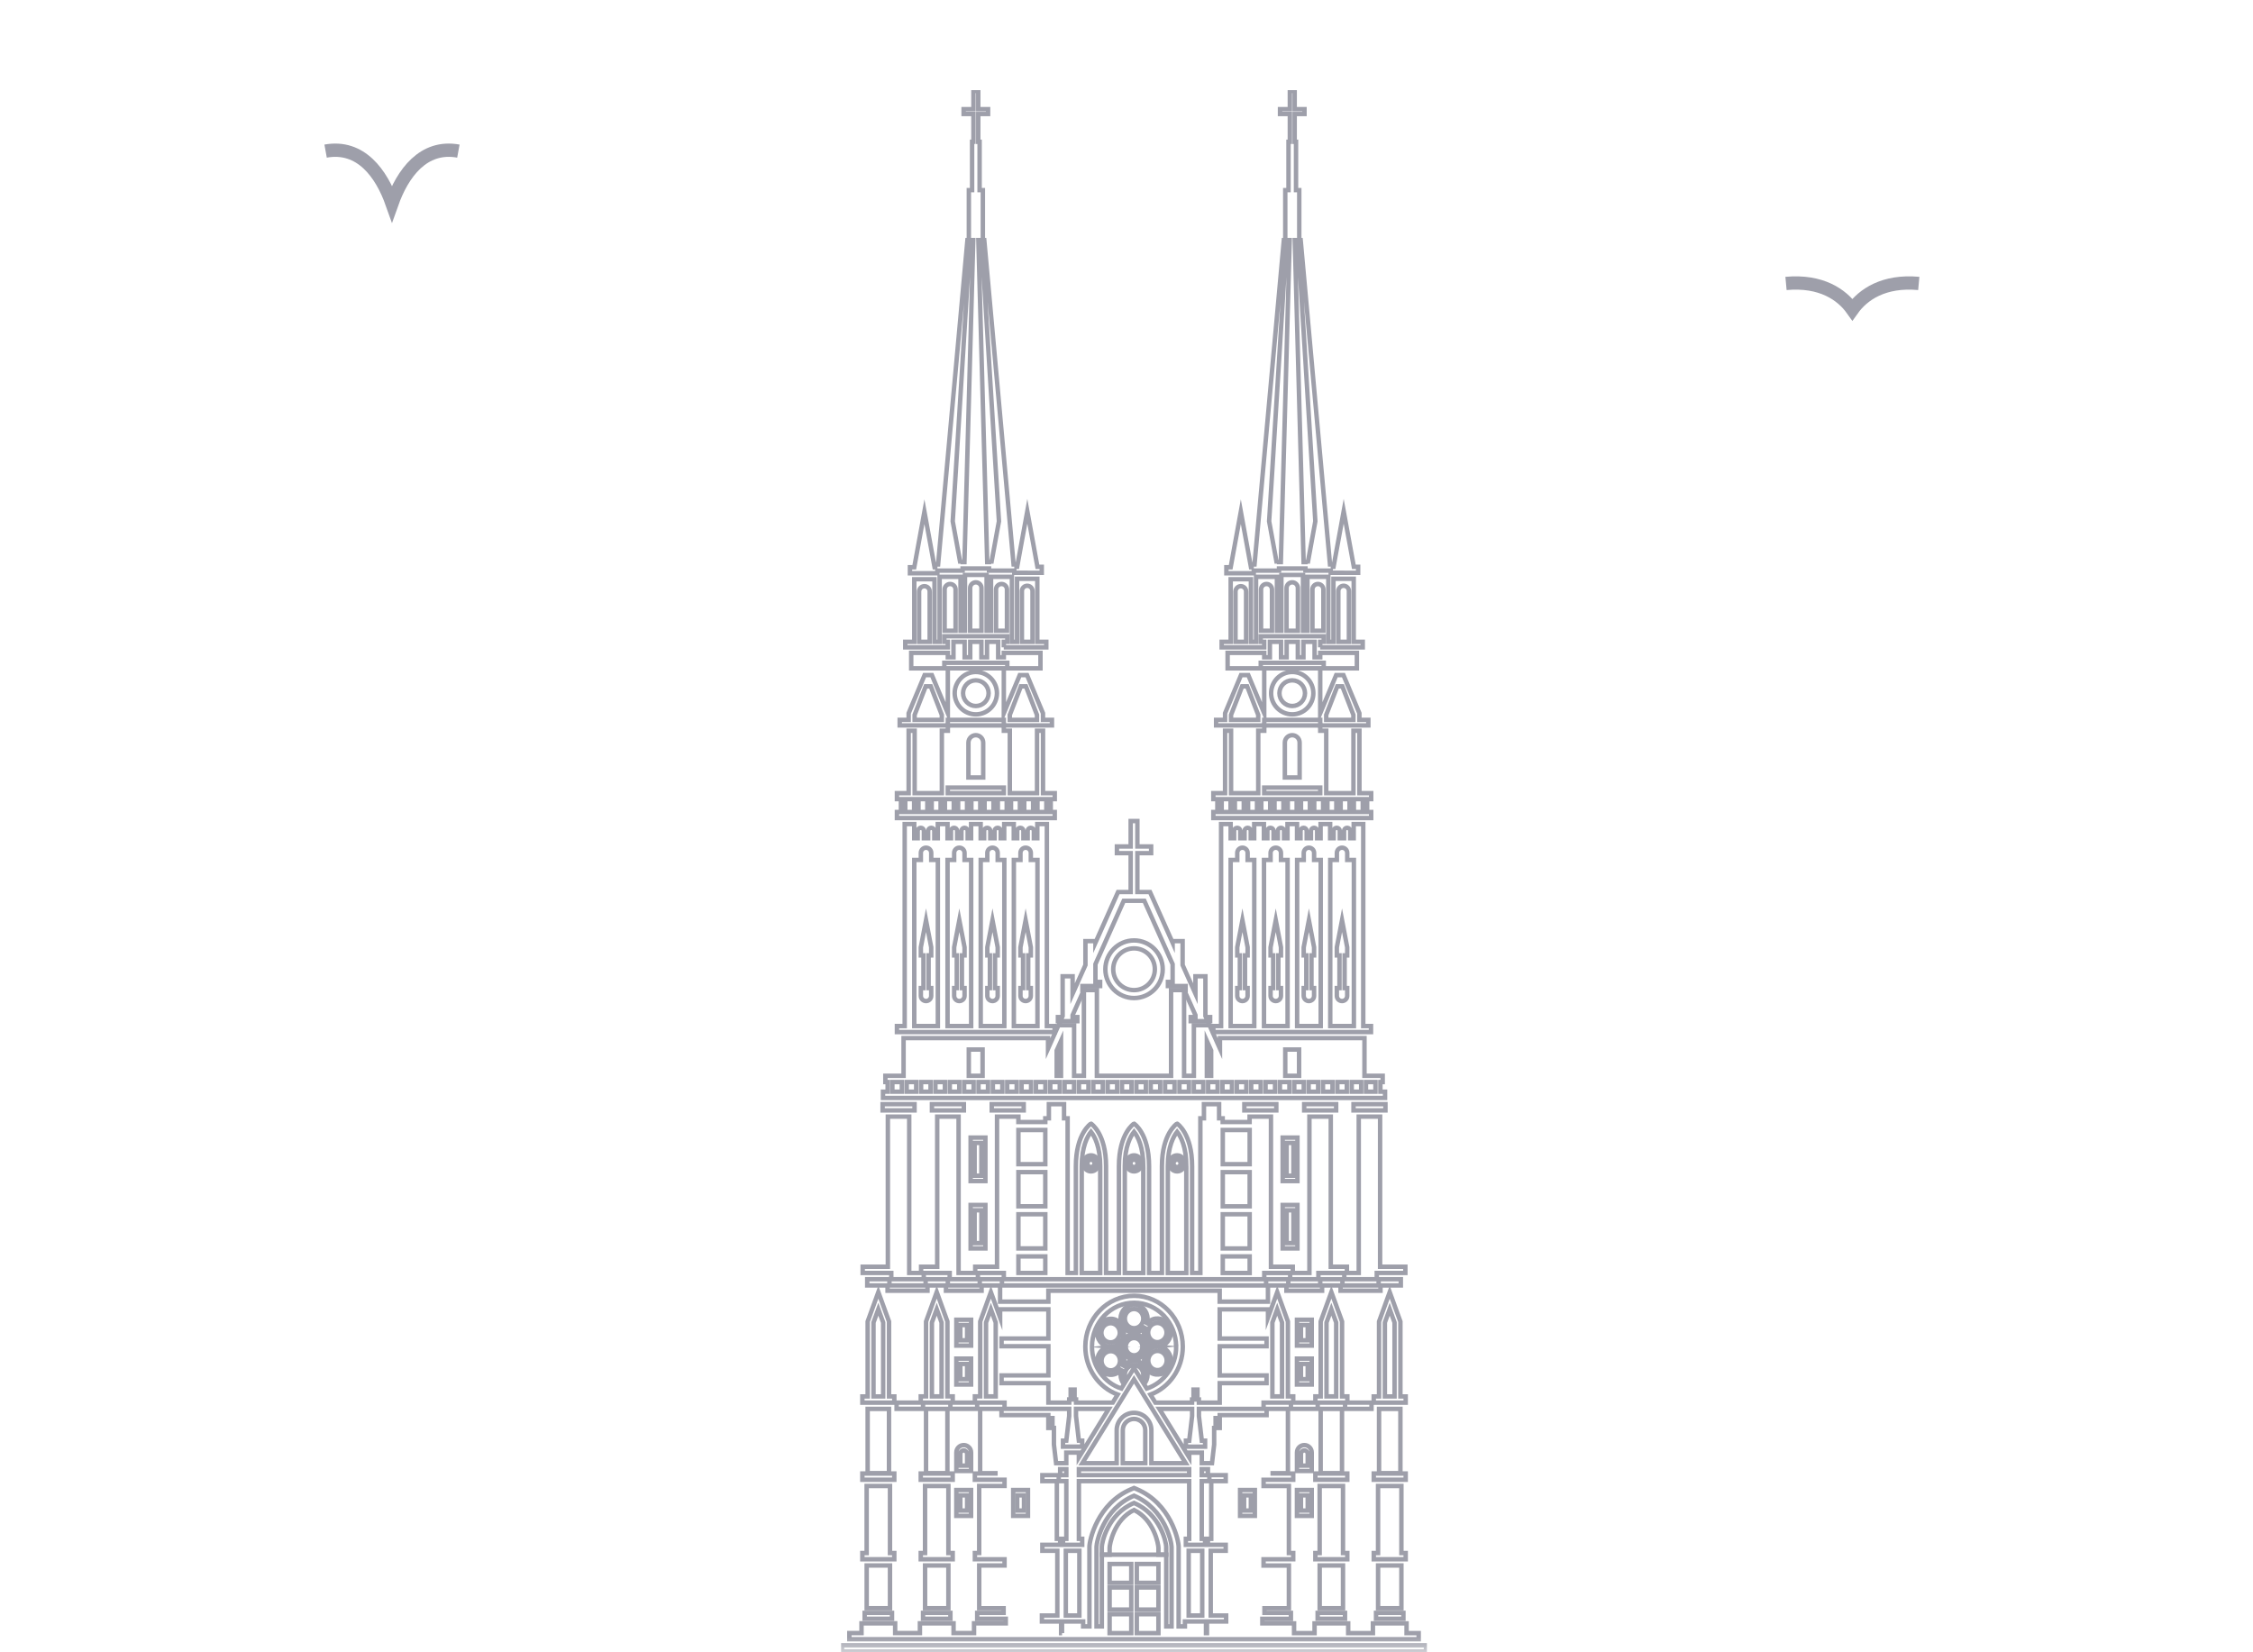<svg width="75" height="55" viewBox="0 0 75 55" fill="none" xmlns="http://www.w3.org/2000/svg">
<mask id="mask0_1_4" style="mask-type:alpha" maskUnits="userSpaceOnUse" x="0" y="0" width="75" height="55">
<rect width="75" height="55" fill="#D9D9D9"/>
</mask>
<g mask="url(#mask0_1_4)">
<path d="M10.839 5.03C12.015 4.816 12.7 5.784 13.049 6.768C13.401 5.779 14.089 4.816 15.259 5.03" stroke="#9E9FAA" stroke-width="0.442" stroke-miterlimit="10"/>
<path d="M59.454 9.435C60.63 9.327 61.315 9.811 61.664 10.303C62.016 9.809 62.704 9.327 63.874 9.435" stroke="#9E9FAA" stroke-width="0.442" stroke-miterlimit="10"/>
<g clip-path="url(#clip0_1_4)">
<path d="M28.274 54.36H28.679V54.036H29.799V54.36H30.623V54.036H31.743V54.36H32.425V54.036H33.481V53.884H32.53V53.688H33.409V53.533H32.597V52.11H33.44V51.903H32.453V51.695H32.596V49.463H33.44V49.256H32.452V49.049H33.137V49.038H32.628V46.897H33.339V47.104H34.898V47.532H34.905V47.203H35.036V47.532H35.084V48.084L35.156 48.704H35.496V48.353H35.914V48.514L36.911 46.896H35.819V47.135L35.914 47.955H36.025V48.154H35.386V47.955H35.496L35.592 47.135V46.896H33.44V46.689H32.529V46.896H31.638V46.689H30.727V46.896H29.847V46.689H30.651V46.481H30.827V43.99L31.183 43.01L31.539 43.99V46.481H31.715V46.689H32.453V46.481H32.63V43.99L32.985 43.01L33.293 43.858V43.584H34.9V44.555H33.341V44.812H34.9V45.783H33.341V46.041H34.9V46.689H35.593V46.584H35.641V46.255H35.772V46.584H35.821V46.689H37.041L37.206 46.42C36.578 46.187 36.129 45.561 36.129 44.826C36.129 43.891 36.856 43.133 37.753 43.133C38.651 43.133 39.374 43.891 39.374 44.826C39.374 45.563 38.925 46.188 38.297 46.422L38.462 46.69H39.682V46.585H39.731V46.256H39.862V46.585H39.91V46.69H40.603V46.041H42.162V45.784H40.603V44.813H42.162V44.556H40.603V43.585H42.21V43.858L42.518 43.011L42.873 43.99V46.482H43.05V46.689H43.788V46.482H43.964V43.99L44.32 43.011L44.676 43.99V46.482H44.852V46.689H45.656V46.897H44.776V46.689H43.865V46.897H42.974V46.689H42.063V46.897H39.911V47.136L40.007 47.956H40.116V48.155H39.478V47.956H39.588L39.684 47.136V46.897H38.592L39.588 48.514V48.354H40.007V48.705H40.346L40.418 48.085V47.533H40.466V47.204H40.598V47.533H40.604V47.105H42.163V46.897H42.874V49.038H42.366V49.049H43.05V49.257H42.063V49.464H42.906V51.696H43.05V51.903H42.062V52.111H42.906V53.533H42.093V53.688H42.973V53.885H42.022V54.037H43.078V54.361H43.76V54.037H44.88V54.361H45.703V54.037H46.823V54.361H47.226V54.565H28.274V54.361V54.36ZM31.344 44.022L31.183 43.579L31.022 44.022V46.482H31.344V44.022ZM33.146 44.022L32.985 43.579L32.824 44.022V46.482H33.146V44.022ZM44.48 46.482V44.022L44.319 43.579L44.158 44.022V46.482H44.48ZM42.678 46.482V44.022L42.517 43.579L42.356 44.022V46.482H42.678ZM34.22 49.598H33.729V50.459H34.22V49.598ZM35.497 48.904H35.291V49.103H35.497V48.904ZM39.152 44.826C39.152 44.019 38.525 43.365 37.753 43.365C36.981 43.365 36.351 44.019 36.351 44.826C36.351 45.48 36.761 46.033 37.329 46.22L37.419 46.074C37.348 45.991 37.303 45.882 37.303 45.762C37.303 45.683 37.322 45.61 37.355 45.544C37.318 45.607 37.266 45.66 37.201 45.7C36.986 45.83 36.712 45.754 36.588 45.53C36.465 45.307 36.536 45.02 36.751 44.892C36.807 44.857 36.868 44.838 36.93 44.831C36.868 44.825 36.807 44.807 36.751 44.773C36.535 44.646 36.459 44.36 36.581 44.136C36.703 43.911 36.978 43.831 37.193 43.958C37.407 44.085 37.484 44.371 37.361 44.596C37.287 44.733 37.156 44.815 37.016 44.831C37.156 44.844 37.288 44.925 37.365 45.06C37.447 45.209 37.442 45.383 37.368 45.522C37.446 45.386 37.589 45.294 37.753 45.294C37.999 45.294 38.201 45.504 38.201 45.762C38.201 45.883 38.156 45.992 38.084 46.075L38.174 46.221C38.741 46.034 39.154 45.48 39.154 44.826H39.152ZM38.059 45.762C38.059 45.586 37.921 45.442 37.752 45.442C37.584 45.442 37.445 45.586 37.445 45.762C37.445 45.829 37.465 45.891 37.499 45.943L37.75 45.535L38.003 45.944C38.037 45.893 38.059 45.83 38.059 45.762ZM37.237 44.523C37.321 44.37 37.269 44.174 37.121 44.086C36.975 44.001 36.787 44.054 36.704 44.208C36.621 44.361 36.672 44.556 36.82 44.643C36.967 44.729 37.154 44.676 37.237 44.522V44.523ZM36.822 45.02C36.675 45.108 36.626 45.304 36.711 45.457C36.797 45.609 36.984 45.661 37.129 45.572C37.277 45.484 37.326 45.288 37.241 45.135C37.157 44.982 36.968 44.931 36.822 45.02ZM37.75 45.913L36.029 48.705H37.173V47.607C37.173 47.287 37.431 47.028 37.75 47.028C38.069 47.028 38.328 47.287 38.328 47.607V48.705H39.471L37.75 45.913ZM37.376 48.705H38.125V47.607C38.125 47.399 37.957 47.231 37.75 47.231C37.544 47.231 37.376 47.399 37.376 47.607V48.705ZM39.586 48.904H35.915V49.103H39.586V48.904ZM40.005 48.904V49.103H40.211V48.904H40.005ZM41.773 49.598H41.281V50.459H41.773V49.598ZM36.502 51.793V54.138H36.679V51.75H38.823V54.138H39V51.486C39 51.343 38.785 50.225 37.751 49.788C36.716 50.225 36.502 51.343 36.502 51.486V51.793ZM37.843 53.578H38.563V52.843H37.843V53.578ZM37.843 52.688H38.563V52.06H37.843V52.688ZM37.659 52.843H36.938V53.578H37.659V52.843ZM36.938 52.688H37.659V52.06H36.938V52.688ZM37.858 54.361H38.563V53.733H37.843V54.361H37.858ZM37.644 54.361H37.659V53.733H36.938V54.361H37.644ZM35.354 54.361V53.974H36.057V54.138H36.266V51.486C36.266 51.28 36.523 50.049 37.659 49.57L37.75 49.531L37.842 49.57C38.979 50.05 39.235 51.28 39.235 51.486V54.138H39.444V53.974H40.146V54.361H40.179V53.974H40.817V53.775H40.304V51.621H40.803V51.421H40.211V51.222H40.321V49.302H40.803V49.103H40.258V49.302H40.005V51.222H40.115V51.421H39.476V51.222H39.586V49.302H35.915V51.222H36.025V51.421H35.387V51.222H35.497V49.302H35.244V49.103H34.699V49.302H35.181V51.222H35.291V51.421H34.699V51.621H35.197V53.775H34.684V53.974H35.323V54.361H35.355H35.354Z" stroke="#9E9FAA" stroke-width="0.148" stroke-miterlimit="10"/>
<path d="M28.145 54.768H47.471V54.971H28.029V54.768H28.145Z" stroke="#9E9FAA" stroke-width="0.148" stroke-miterlimit="10"/>
<path d="M44.728 19.066H44.298V18.994H43.457V18.924H42.577V18.994H41.736V19.081H40.825V18.882H40.968L41.306 17.033L41.644 18.882H41.665V18.788H41.762L42.738 7.992H42.785V6.329H42.893V4.719H42.938V3.794H42.611V3.634H42.938V3.029H43.098V3.634H43.425V3.795H43.098V4.72H43.143V6.329H43.251V7.992H43.298L44.274 18.788H44.371V18.867H44.392L44.73 17.018L45.068 18.867H45.211V19.067H44.731L44.728 19.066ZM42.826 7.992L42.248 17.352L42.504 18.754V18.71H42.638L42.932 7.992H42.826ZM43.208 7.992H43.102L43.396 18.71H43.531V18.754L43.786 17.352L43.208 7.992Z" stroke="#9E9FAA" stroke-width="0.148" stroke-miterlimit="10"/>
<path d="M40.866 22.247V21.732H42.085V21.879H42.273V21.364H42.644V21.879H42.831V21.364H43.203V21.879H43.39V21.364H43.761V21.879H43.949V21.732H45.169V22.247H44.065V22.063H41.969V22.247H40.866Z" stroke="#9E9FAA" stroke-width="0.148" stroke-miterlimit="10"/>
<path d="M43.949 21.548V21.364H44.065V21.179H41.969V21.364H42.084V21.548H40.668V21.364H40.968V19.281H41.642V21.364H41.813V19.2H42.508V20.995H42.656V19.137H43.376V20.995H43.523V19.2H44.219V21.364H44.389V19.266H45.064V21.364H45.364V21.548H43.947H43.949ZM41.482 19.69C41.482 19.592 41.403 19.512 41.305 19.512C41.208 19.512 41.129 19.592 41.129 19.69V21.364H41.481V19.69H41.482ZM42.343 19.621C42.343 19.521 42.262 19.439 42.161 19.439C42.061 19.439 41.979 19.521 41.979 19.621V20.995H42.343V19.621ZM43.205 19.573C43.205 19.469 43.121 19.384 43.017 19.384C42.913 19.384 42.828 19.469 42.828 19.573V20.995H43.205V19.573ZM44.054 19.621C44.054 19.521 43.973 19.439 43.872 19.439C43.772 19.439 43.69 19.521 43.69 19.621V20.995H44.054V19.621ZM44.904 19.675C44.904 19.577 44.825 19.498 44.728 19.498C44.63 19.498 44.551 19.577 44.551 19.675V21.364H44.904V19.675H44.904Z" stroke="#9E9FAA" stroke-width="0.148" stroke-miterlimit="10"/>
<path d="M40.524 34.354H40.391V34.154H40.649V27.43H40.967V27.901H41.082V27.658C41.082 27.601 41.129 27.555 41.185 27.555C41.241 27.555 41.288 27.601 41.288 27.658V27.901H41.43V27.658C41.43 27.601 41.476 27.555 41.532 27.555C41.589 27.555 41.635 27.601 41.635 27.658V27.901H41.751V27.43H42.074V27.901H42.19V27.658C42.19 27.601 42.236 27.555 42.293 27.555C42.349 27.555 42.396 27.601 42.396 27.658V27.901H42.538V27.658C42.538 27.601 42.584 27.555 42.64 27.555C42.697 27.555 42.744 27.601 42.744 27.658V27.901H42.859V27.43H43.177V27.901H43.293V27.658C43.293 27.601 43.339 27.555 43.395 27.555C43.452 27.555 43.498 27.601 43.498 27.658V27.901H43.64V27.658C43.64 27.601 43.687 27.555 43.743 27.555C43.799 27.555 43.846 27.601 43.846 27.658V27.901H43.961V27.43H44.279V27.901H44.395V27.658C44.395 27.601 44.441 27.555 44.498 27.555C44.554 27.555 44.6 27.601 44.6 27.658V27.901H44.742V27.658C44.742 27.601 44.789 27.555 44.845 27.555C44.901 27.555 44.948 27.601 44.948 27.658V27.901H45.063V27.43H45.381V34.154H45.639V34.354H40.524ZM41.532 28.625V28.39C41.532 28.294 41.454 28.217 41.359 28.217C41.264 28.217 41.187 28.294 41.187 28.39V28.625H40.967V34.154H41.753V28.625H41.533H41.532ZM42.861 28.625H42.642V28.39C42.642 28.294 42.564 28.217 42.469 28.217C42.374 28.217 42.296 28.294 42.296 28.39V28.625H42.077V34.154H42.862V28.625H42.861ZM43.964 28.625H43.745V28.39C43.745 28.294 43.667 28.217 43.572 28.217C43.477 28.217 43.4 28.294 43.4 28.39V28.625H43.18V34.154H43.965V28.625H43.964ZM45.068 28.625H44.848V28.39C44.848 28.294 44.77 28.217 44.675 28.217C44.58 28.217 44.503 28.294 44.503 28.39V28.625H44.283V34.154H45.069V28.625H45.068Z" stroke="#9E9FAA" stroke-width="0.148" stroke-miterlimit="10"/>
<path d="M40.525 27.23H40.391V27.029H40.525V26.601H40.391V26.401H40.781V24.324H40.981V26.401H41.886V24.324H42.086V24.148H43.95V24.324H44.149V26.401H45.055V24.324H45.254V26.401H45.645V26.601H45.511V27.029H45.645V27.23H40.525ZM44.045 27.029V26.601H43.75V27.029H44.045ZM43.605 27.029V26.601H43.309V27.029H43.605ZM43.164 27.029V26.601H42.869V27.029H43.164ZM42.724 27.029V26.601H42.428V27.029H42.724ZM42.283 27.029V26.601H41.988V27.029H42.283ZM40.668 26.601V27.029H40.964V26.601H40.668ZM41.108 26.601V27.029H41.404V26.601H41.108ZM41.548 26.601V27.029H41.844V26.601H41.548ZM43.263 24.719C43.263 24.582 43.153 24.472 43.017 24.472C42.881 24.472 42.771 24.583 42.771 24.719V25.88H43.263V24.719H43.263ZM43.949 26.216H42.084V26.401H43.949V26.216ZM44.189 26.601V27.029H44.485V26.601H44.189ZM44.629 26.601V27.029H44.925V26.601H44.629ZM45.365 26.601H45.069V27.029H45.365V26.601Z" stroke="#9E9FAA" stroke-width="0.148" stroke-miterlimit="10"/>
<path d="M44.847 31.533V31.801H44.761V32.89H44.847V33.149C44.847 33.245 44.77 33.322 44.675 33.322C44.58 33.322 44.502 33.245 44.502 33.149V32.89H44.59V31.801H44.502V31.533L44.675 30.631L44.847 31.533Z" stroke="#9E9FAA" stroke-width="0.148" stroke-miterlimit="10"/>
<path d="M41.359 33.322C41.264 33.322 41.187 33.245 41.187 33.149V32.89H41.274V31.801H41.187V31.533L41.359 30.631L41.532 31.533V31.801H41.445V32.89H41.532V33.149C41.532 33.245 41.455 33.322 41.359 33.322Z" stroke="#9E9FAA" stroke-width="0.148" stroke-miterlimit="10"/>
<path d="M43.744 31.533V31.801H43.657V32.89H43.744V33.149C43.744 33.245 43.667 33.322 43.572 33.322C43.476 33.322 43.399 33.245 43.399 33.149V32.89H43.486V31.801H43.399V31.533L43.572 30.631L43.744 31.533Z" stroke="#9E9FAA" stroke-width="0.148" stroke-miterlimit="10"/>
<path d="M42.642 31.533V31.801H42.555V32.89H42.642V33.149C42.642 33.245 42.564 33.322 42.469 33.322C42.374 33.322 42.296 33.245 42.296 33.149V32.89H42.383V31.801H42.296V31.533L42.469 30.631L42.642 31.533Z" stroke="#9E9FAA" stroke-width="0.148" stroke-miterlimit="10"/>
<path d="M42.085 23.962V24.147H40.483V23.962H40.781V23.742L41.312 22.471H41.554L42.085 23.742V22.246H43.949V23.742L44.48 22.471H44.722L45.253 23.742V23.962H45.551V24.147H43.949V23.962H42.085ZM41.885 23.797L41.517 22.846H41.349L40.98 23.797V23.962H41.885V23.797ZM43.017 22.368C42.629 22.368 42.314 22.684 42.314 23.074C42.314 23.463 42.629 23.779 43.017 23.779C43.405 23.779 43.72 23.463 43.72 23.074C43.72 22.684 43.405 22.368 43.017 22.368ZM45.053 23.962V23.797L44.685 22.846H44.517L44.148 23.797V23.962H45.053Z" stroke="#9E9FAA" stroke-width="0.148" stroke-miterlimit="10"/>
<path d="M43.017 23.501C42.782 23.501 42.591 23.31 42.591 23.074C42.591 22.838 42.782 22.646 43.017 22.646C43.252 22.646 43.442 22.838 43.442 23.074C43.442 23.31 43.252 23.501 43.017 23.501Z" stroke="#9E9FAA" stroke-width="0.148" stroke-miterlimit="10"/>
<path d="M34.195 19.066H33.765V18.994H32.924V18.924H32.044V18.994H31.203V19.081H30.291V18.882H30.435L30.773 17.033L31.111 18.882H31.132V18.788H31.229L32.205 7.992H32.252V6.329H32.36V4.719H32.405V3.794H32.078V3.634H32.405V3.029H32.565V3.634H32.892V3.795H32.565V4.72H32.61V6.329H32.718V7.992H32.765L33.741 18.788H33.838V18.867H33.86L34.198 17.018L34.535 18.867H34.679V19.067H34.198L34.195 19.066ZM32.293 7.992L31.715 17.352L31.971 18.754V18.71H32.105L32.399 7.992H32.293ZM32.675 7.992H32.569L32.863 18.71H32.998V18.754L33.254 17.352L32.675 7.992Z" stroke="#9E9FAA" stroke-width="0.148" stroke-miterlimit="10"/>
<path d="M30.333 22.247V21.732H31.552V21.879H31.74V21.364H32.111V21.879H32.298V21.364H32.67V21.879H32.857V21.364H33.228V21.879H33.416V21.732H34.636V22.247H33.532V22.063H31.436V22.247H30.333Z" stroke="#9E9FAA" stroke-width="0.148" stroke-miterlimit="10"/>
<path d="M33.416 21.548V21.364H33.532V21.179H31.436V21.364H31.551V21.548H30.135V21.364H30.435V19.281H31.109V21.364H31.279V19.2H31.975V20.995H32.123V19.137H32.843V20.995H32.99V19.2H33.686V21.364H33.856V19.266H34.531V21.364H34.83V21.548H33.414H33.416ZM30.949 19.69C30.949 19.592 30.87 19.512 30.772 19.512C30.675 19.512 30.596 19.592 30.596 19.69V21.364H30.948V19.69H30.949ZM31.81 19.621C31.81 19.521 31.729 19.439 31.628 19.439C31.528 19.439 31.446 19.521 31.446 19.621V20.995H31.81V19.621ZM32.672 19.573C32.672 19.469 32.588 19.384 32.484 19.384C32.38 19.384 32.295 19.469 32.295 19.573V20.995H32.672V19.573ZM33.521 19.621C33.521 19.521 33.44 19.439 33.339 19.439C33.239 19.439 33.157 19.521 33.157 19.621V20.995H33.521V19.621ZM34.371 19.675C34.371 19.577 34.292 19.498 34.195 19.498C34.097 19.498 34.018 19.577 34.018 19.675V21.364H34.371V19.675H34.371Z" stroke="#9E9FAA" stroke-width="0.148" stroke-miterlimit="10"/>
<path d="M29.992 34.354H29.858V34.154H30.116V27.43H30.434V27.901H30.549V27.658C30.549 27.601 30.596 27.555 30.652 27.555C30.709 27.555 30.755 27.601 30.755 27.658V27.901H30.897V27.658C30.897 27.601 30.943 27.555 31 27.555C31.056 27.555 31.102 27.601 31.102 27.658V27.901H31.218V27.43H31.542V27.901H31.657V27.658C31.657 27.601 31.704 27.555 31.76 27.555C31.816 27.555 31.863 27.601 31.863 27.658V27.901H32.005V27.658C32.005 27.601 32.052 27.555 32.108 27.555C32.164 27.555 32.212 27.601 32.212 27.658V27.901H32.327V27.43H32.645V27.901H32.761V27.658C32.761 27.601 32.807 27.555 32.863 27.555C32.92 27.555 32.966 27.601 32.966 27.658V27.901H33.108V27.658C33.108 27.601 33.154 27.555 33.211 27.555C33.267 27.555 33.313 27.601 33.313 27.658V27.901H33.429V27.43H33.747V27.901H33.862V27.658C33.862 27.601 33.909 27.555 33.965 27.555C34.022 27.555 34.068 27.601 34.068 27.658V27.901H34.21V27.658C34.21 27.601 34.256 27.555 34.313 27.555C34.369 27.555 34.416 27.601 34.416 27.658V27.901H34.531V27.43H34.849V34.154H35.107V34.354H29.988H29.992ZM31.219 28.625H31V28.39C31 28.294 30.922 28.217 30.827 28.217C30.732 28.217 30.654 28.294 30.654 28.39V28.625H30.435V34.154H31.22V28.625H31.219ZM32.328 28.625H32.109V28.39C32.109 28.294 32.031 28.217 31.936 28.217C31.84 28.217 31.763 28.294 31.763 28.39V28.625H31.543V34.154H32.329V28.625H32.328ZM33.431 28.625H33.212V28.39C33.212 28.294 33.135 28.217 33.039 28.217C32.944 28.217 32.867 28.294 32.867 28.39V28.625H32.647V34.154H33.433V28.625H33.431ZM34.535 28.625H34.315V28.39C34.315 28.294 34.238 28.217 34.142 28.217C34.047 28.217 33.97 28.294 33.97 28.39V28.625H33.75V34.154H34.536V28.625H34.535Z" stroke="#9E9FAA" stroke-width="0.148" stroke-miterlimit="10"/>
<path d="M29.991 27.23H29.858V27.029H29.991V26.601H29.858V26.401H30.248V24.324H30.448V26.401H31.353V24.324H31.553V24.148H33.417V24.324H33.616V26.401H34.522V24.324H34.721V26.401H35.112V26.601H34.978V27.029H35.112V27.23H29.993H29.991ZM33.512 27.029V26.601H33.217V27.029H33.512ZM33.072 27.029V26.601H32.776V27.029H33.072ZM32.631 27.029V26.601H32.336V27.029H32.631ZM32.191 27.029V26.601H31.895V27.029H32.191ZM31.75 27.029V26.601H31.455V27.029H31.75ZM30.135 26.601V27.029H30.43V26.601H30.135ZM30.575 26.601V27.029H30.87V26.601H30.575ZM31.015 26.601V27.029H31.311V26.601H31.015ZM32.73 24.719C32.73 24.582 32.619 24.472 32.484 24.472C32.348 24.472 32.238 24.583 32.238 24.719V25.88H32.73V24.719H32.73ZM33.416 26.216H31.551V26.401H33.416V26.216ZM33.656 26.601V27.029H33.951V26.601H33.656ZM34.096 26.601V27.029H34.391V26.601H34.096ZM34.832 26.601H34.536V27.029H34.832V26.601Z" stroke="#9E9FAA" stroke-width="0.148" stroke-miterlimit="10"/>
<path d="M34.315 31.533V31.801H34.228V32.89H34.315V33.149C34.315 33.245 34.238 33.322 34.142 33.322C34.047 33.322 33.97 33.245 33.97 33.149V32.89H34.057V31.801H33.97V31.533L34.142 30.631L34.315 31.533Z" stroke="#9E9FAA" stroke-width="0.148" stroke-miterlimit="10"/>
<path d="M30.999 31.533V31.801H30.912V32.89H30.999V33.149C30.999 33.245 30.922 33.322 30.826 33.322C30.731 33.322 30.654 33.245 30.654 33.149V32.89H30.741V31.801H30.654V31.533L30.826 30.631L30.999 31.533Z" stroke="#9E9FAA" stroke-width="0.148" stroke-miterlimit="10"/>
<path d="M33.212 31.533V31.801H33.124V32.89H33.212V33.149C33.212 33.245 33.134 33.322 33.039 33.322C32.944 33.322 32.867 33.245 32.867 33.149V32.89H32.953V31.801H32.867V31.533L33.039 30.631L33.212 31.533Z" stroke="#9E9FAA" stroke-width="0.148" stroke-miterlimit="10"/>
<path d="M32.109 31.533V31.801H32.021V32.89H32.109V33.149C32.109 33.245 32.031 33.322 31.935 33.322C31.84 33.322 31.763 33.245 31.763 33.149V32.89H31.85V31.801H31.763V31.533L31.935 30.631L32.109 31.533Z" stroke="#9E9FAA" stroke-width="0.148" stroke-miterlimit="10"/>
<path d="M31.552 23.962V24.147H29.95V23.962H30.248V23.742L30.779 22.471H31.021L31.552 23.742V22.246H33.416V23.742L33.947 22.471H34.189L34.72 23.742V23.962H35.018V24.147H33.416V23.962H31.552ZM31.352 23.797L30.984 22.846H30.816L30.447 23.797V23.962H31.352V23.797ZM32.484 22.368C32.096 22.368 31.781 22.684 31.781 23.074C31.781 23.463 32.096 23.779 32.484 23.779C32.872 23.779 33.187 23.463 33.187 23.074C33.187 22.684 32.872 22.368 32.484 22.368ZM34.52 23.962V23.797L34.152 22.846H33.984L33.615 23.797V23.962H34.52Z" stroke="#9E9FAA" stroke-width="0.148" stroke-miterlimit="10"/>
<path d="M32.484 23.501C32.249 23.501 32.059 23.309 32.059 23.074C32.059 22.838 32.249 22.646 32.484 22.646C32.719 22.646 32.91 22.838 32.91 23.074C32.91 23.309 32.719 23.501 32.484 23.501Z" stroke="#9E9FAA" stroke-width="0.148" stroke-miterlimit="10"/>
<path d="M45.133 36.962H45.057V36.754H46.12V36.962H45.133Z" stroke="#9E9FAA" stroke-width="0.148" stroke-miterlimit="10"/>
<path d="M29.91 36.754H30.444V36.962H29.381V36.754H29.91Z" stroke="#9E9FAA" stroke-width="0.148" stroke-miterlimit="10"/>
<path d="M44.402 36.962H43.415V36.754H44.479V36.962H44.402Z" stroke="#9E9FAA" stroke-width="0.148" stroke-miterlimit="10"/>
<path d="M32.01 36.962H31.023V36.754H32.086V36.962H32.01Z" stroke="#9E9FAA" stroke-width="0.148" stroke-miterlimit="10"/>
<path d="M42.411 36.962H41.423V36.754H42.487V36.962H42.411Z" stroke="#9E9FAA" stroke-width="0.148" stroke-miterlimit="10"/>
<path d="M34.002 36.962H33.014V36.754H34.078V36.962H34.002Z" stroke="#9E9FAA" stroke-width="0.148" stroke-miterlimit="10"/>
<path d="M29.549 36.547H29.394V36.339H29.549V36.018H29.473V35.81H30.079V34.555H34.888V34.907L35.273 34.045V34.127H35.756V35.81H36.082V32.956H36.514V35.81H38.984V32.956H39.417V35.81H39.743V34.127H40.226V34.045L40.611 34.907V34.555H45.422V35.81H46.028V36.018H45.952V36.339H46.107V36.547H29.549ZM45.312 36.339V36.018H44.997V36.339H45.312ZM44.834 36.339V36.018H44.519V36.339H44.834ZM44.357 36.339V36.018H44.041V36.339H44.357ZM43.879 36.339V36.018H43.563V36.339H43.879ZM43.401 36.339V36.018H43.085V36.339H43.401ZM42.923 36.339V36.018H42.607V36.339H42.923ZM42.445 36.339V36.018H42.129V36.339H42.445ZM41.967 36.339V36.018H41.651V36.339H41.967ZM41.489 36.339V36.018H41.173V36.339H41.489ZM41.011 36.339V36.018H40.695V36.339H41.011ZM40.533 36.339V36.018H40.217V36.339H40.533ZM35.279 36.339V36.018H34.963V36.339H35.279ZM34.801 36.339V36.018H34.485V36.339H34.801ZM34.323 36.339V36.018H34.007V36.339H34.323ZM33.845 36.339V36.018H33.529V36.339H33.845ZM33.367 36.339V36.018H33.051V36.339H33.367ZM32.889 36.339V36.018H32.573V36.339H32.889ZM32.411 36.339V36.018H32.095V36.339H32.411ZM31.933 36.339V36.018H31.617V36.339H31.933ZM31.455 36.339V36.018H31.139V36.339H31.455ZM30.977 36.339V36.018H30.662V36.339H30.977ZM30.499 36.339V36.018H30.183V36.339H30.499ZM29.706 36.018V36.339H30.022V36.018H29.706ZM32.709 34.936H32.25V35.81H32.709V34.936ZM35.32 34.648L35.176 34.969V35.81H35.32V34.648ZM35.439 36.018V36.339H35.755V36.018H35.439ZM35.917 36.018V36.339H36.233V36.018H35.917ZM36.395 36.018V36.339H36.711V36.018H36.395ZM36.873 36.018V36.339H37.188V36.018H36.873ZM37.35 36.018V36.339H37.666V36.018H37.35ZM37.828 36.018V36.339H38.144V36.018H37.828ZM38.306 36.018V36.339H38.622V36.018H38.306ZM38.784 36.018V36.339H39.1V36.018H38.784ZM39.262 36.018V36.339H39.578V36.018H39.262ZM39.74 36.018V36.339H40.056V36.018H39.74ZM40.318 34.969L40.175 34.648V35.81H40.318V34.969ZM43.245 34.936H42.785V35.81H43.245V34.936ZM45.788 36.018H45.472V36.339H45.788V36.018Z" stroke="#9E9FAA" stroke-width="0.148" stroke-miterlimit="10"/>
<path d="M37.752 44.404C37.973 44.404 38.156 44.594 38.156 44.827C38.156 45.059 37.973 45.249 37.752 45.249C37.531 45.249 37.347 45.06 37.347 44.827C37.347 44.593 37.528 44.404 37.752 44.404ZM37.752 45.115C37.904 45.115 38.029 44.986 38.029 44.827C38.029 44.668 37.904 44.539 37.752 44.539C37.6 44.539 37.475 44.668 37.475 44.827C37.475 44.985 37.599 45.115 37.752 45.115Z" stroke="#9E9FAA" stroke-width="0.148" stroke-miterlimit="10"/>
<path d="M38.142 45.056C38.216 44.92 38.346 44.838 38.485 44.822C38.346 44.809 38.215 44.728 38.138 44.592C38.058 44.445 38.062 44.272 38.133 44.134C38.054 44.268 37.912 44.358 37.752 44.358C37.504 44.358 37.303 44.148 37.303 43.891C37.303 43.633 37.504 43.423 37.752 43.423C38 43.423 38.2 43.633 38.2 43.891C38.2 43.968 38.181 44.041 38.149 44.105C38.186 44.044 38.237 43.991 38.301 43.952C38.515 43.822 38.789 43.898 38.914 44.122C39.039 44.346 38.967 44.631 38.751 44.761C38.695 44.795 38.635 44.815 38.574 44.822C38.635 44.828 38.696 44.847 38.752 44.88C38.967 45.007 39.044 45.293 38.922 45.518C38.8 45.742 38.526 45.821 38.311 45.695C38.096 45.567 38.019 45.282 38.141 45.056H38.142ZM37.752 43.572C37.582 43.572 37.445 43.715 37.445 43.892C37.445 44.068 37.582 44.212 37.752 44.212C37.922 44.212 38.059 44.068 38.059 43.892C38.059 43.715 37.921 43.572 37.752 43.572ZM38.68 44.633C38.828 44.544 38.877 44.349 38.792 44.196C38.707 44.045 38.519 43.992 38.373 44.081C38.227 44.17 38.177 44.365 38.262 44.518C38.346 44.671 38.535 44.723 38.68 44.633ZM38.381 45.566C38.528 45.653 38.715 45.599 38.798 45.445C38.882 45.292 38.831 45.096 38.683 45.009C38.537 44.923 38.349 44.977 38.266 45.13C38.182 45.284 38.233 45.478 38.381 45.566Z" stroke="#9E9FAA" stroke-width="0.148" stroke-miterlimit="10"/>
<path d="M39.57 51.621H40.021V53.775H39.57V51.621Z" stroke="#9E9FAA" stroke-width="0.148" stroke-miterlimit="10"/>
<path d="M35.48 51.621H35.931V53.775H35.48V51.621Z" stroke="#9E9FAA" stroke-width="0.148" stroke-miterlimit="10"/>
<path d="M37.75 50.029C38.638 50.403 38.822 51.363 38.822 51.486V51.75H38.563V51.522C38.563 51.416 38.423 50.587 37.75 50.263C37.078 50.587 36.938 51.416 36.938 51.522V51.75H36.678V51.486C36.678 51.363 36.863 50.403 37.75 50.029Z" stroke="#9E9FAA" stroke-width="0.148" stroke-miterlimit="10"/>
<path d="M45.875 52.11H46.651V53.533H45.875V52.11Z" stroke="#9E9FAA" stroke-width="0.148" stroke-miterlimit="10"/>
<path d="M45.907 46.898H46.618V49.039H45.907V46.898Z" stroke="#9E9FAA" stroke-width="0.148" stroke-miterlimit="10"/>
<path d="M45.807 51.903H45.731V51.696H45.874V49.464H46.651V51.696H46.794V51.903H45.807Z" stroke="#9E9FAA" stroke-width="0.148" stroke-miterlimit="10"/>
<path d="M45.807 49.256H45.731V49.049H46.794V49.256H45.807Z" stroke="#9E9FAA" stroke-width="0.148" stroke-miterlimit="10"/>
<path d="M45.807 46.69H45.73V46.483H45.907V43.991L46.262 43.011L46.618 43.991V46.483H46.794V46.69H45.807ZM46.423 44.022L46.262 43.579L46.101 44.022V46.483H46.423V44.022Z" stroke="#9E9FAA" stroke-width="0.148" stroke-miterlimit="10"/>
<path d="M46.047 42.373H45.831V42.581H46.632V42.788H45.955V42.964H44.626V42.788H44.011V42.964H42.824V42.788H42.209V43.328H40.602V42.964H34.899V43.328H33.292V42.788H32.676V42.964H31.49V42.788H30.875V42.964H29.546V42.788H28.869V42.581H29.67V42.373H28.718V42.166H29.556V37.169H30.267V42.373H30.662V42.166H31.199V37.169H31.91V42.373H32.464V42.166H33.19V37.169H33.901V37.349H34.797V37.225H34.916V36.754H35.421V37.225H35.54V42.373H35.815V38.818C35.815 37.727 36.313 37.402 36.318 37.402C36.322 37.402 36.819 37.727 36.819 38.818V42.373H37.248V38.818C37.248 37.727 37.746 37.402 37.75 37.402C37.755 37.402 38.251 37.727 38.251 38.818V42.373H38.68V38.818C38.68 37.727 39.178 37.402 39.183 37.402C39.188 37.402 39.684 37.727 39.684 38.818V42.373H39.959V37.225H40.078V36.754H40.583V37.225H40.702V37.349H41.598V37.169H42.309V42.166H43.035V42.373H43.589V37.169H44.3V42.166H44.837V42.373H45.231V37.169H45.942V42.166H46.783V42.373H46.047ZM45.893 42.788V42.581H44.688V42.788H45.893ZM43.949 42.788V42.581H42.886V42.788H43.949ZM34.899 42.788H42.147V42.581H33.354V42.788H34.899ZM32.615 42.788V42.581H31.552V42.788H32.615ZM29.608 42.581V42.788H30.813V42.581H29.608ZM30.751 42.373V42.581H31.614V42.373H30.751ZM32.553 42.373V42.581H33.416V42.373H32.553ZM34.797 37.614H33.902V38.752H34.797V37.614ZM34.797 39.016H33.902V40.154H34.797V39.016ZM34.797 40.419H33.902V41.556H34.797V40.419ZM34.797 41.821H33.902V42.373H34.797V41.821ZM36.625 38.818C36.625 38.171 36.44 37.828 36.318 37.674C36.197 37.828 36.01 38.17 36.01 38.818V42.374H36.625V38.818H36.625ZM38.059 38.818C38.059 38.171 37.873 37.828 37.752 37.674C37.63 37.828 37.443 38.17 37.443 38.818V42.374H38.058V38.818H38.059ZM39.492 38.818C39.492 38.171 39.306 37.828 39.185 37.674C39.063 37.828 38.876 38.17 38.876 38.818V42.374H39.491V38.818H39.492ZM41.6 37.614H40.705V38.752H41.6V37.614ZM41.6 39.017H40.705V40.155H41.6V39.017ZM41.6 40.419H40.705V41.557H41.6V40.419ZM41.6 41.822H40.705V42.374H41.6V41.822ZM42.311 42.374H42.086V42.581H42.948V42.374H42.31H42.311ZM44.303 42.374H43.888V42.581H44.75V42.374H44.303Z" stroke="#9E9FAA" stroke-width="0.148" stroke-miterlimit="10"/>
<path d="M45.807 53.688H46.718V53.884H45.807V53.688Z" stroke="#9E9FAA" stroke-width="0.148" stroke-miterlimit="10"/>
<path d="M28.851 52.11H29.627V53.533H28.851V52.11Z" stroke="#9E9FAA" stroke-width="0.148" stroke-miterlimit="10"/>
<path d="M28.883 46.898H29.594V49.039H28.883V46.898Z" stroke="#9E9FAA" stroke-width="0.148" stroke-miterlimit="10"/>
<path d="M28.707 51.903V51.696H28.85V49.464H29.627V51.696H29.77V51.903H28.707Z" stroke="#9E9FAA" stroke-width="0.148" stroke-miterlimit="10"/>
<path d="M28.707 49.049H29.77V49.256H28.707V49.049Z" stroke="#9E9FAA" stroke-width="0.148" stroke-miterlimit="10"/>
<path d="M28.707 46.483H28.883V43.991L29.239 43.011L29.595 43.991V46.483H29.771V46.69H28.707V46.483H28.707ZM29.4 46.483V44.022L29.239 43.579L29.078 44.022V46.483H29.4Z" stroke="#9E9FAA" stroke-width="0.148" stroke-miterlimit="10"/>
<path d="M28.783 53.688H29.694V53.884H28.783V53.688Z" stroke="#9E9FAA" stroke-width="0.148" stroke-miterlimit="10"/>
<path d="M43.931 52.11H44.707V53.533H43.931V52.11Z" stroke="#9E9FAA" stroke-width="0.148" stroke-miterlimit="10"/>
<path d="M43.963 46.898H44.674V49.039H43.963V46.898Z" stroke="#9E9FAA" stroke-width="0.148" stroke-miterlimit="10"/>
<path d="M44.85 51.903H43.787V51.696H43.93V49.464H44.707V51.696H44.85V51.903Z" stroke="#9E9FAA" stroke-width="0.148" stroke-miterlimit="10"/>
<path d="M43.787 49.049H44.85V49.256H43.787V49.049Z" stroke="#9E9FAA" stroke-width="0.148" stroke-miterlimit="10"/>
<path d="M43.863 53.688H44.774V53.884H43.863V53.688Z" stroke="#9E9FAA" stroke-width="0.148" stroke-miterlimit="10"/>
<path d="M30.795 52.11H31.571V53.533H30.795V52.11Z" stroke="#9E9FAA" stroke-width="0.148" stroke-miterlimit="10"/>
<path d="M30.827 46.898H31.538V49.039H30.827V46.898Z" stroke="#9E9FAA" stroke-width="0.148" stroke-miterlimit="10"/>
<path d="M30.651 51.903V51.696H30.794V49.464H31.571V51.696H31.714V51.903H30.651Z" stroke="#9E9FAA" stroke-width="0.148" stroke-miterlimit="10"/>
<path d="M30.651 49.049H31.714V49.256H30.651V49.049Z" stroke="#9E9FAA" stroke-width="0.148" stroke-miterlimit="10"/>
<path d="M30.727 53.688H31.638V53.884H30.727V53.688Z" stroke="#9E9FAA" stroke-width="0.148" stroke-miterlimit="10"/>
<path d="M41.414 49.775H41.64V50.282H41.414V49.775Z" stroke="#9E9FAA" stroke-width="0.148" stroke-miterlimit="10"/>
<path d="M33.862 49.775H34.087V50.282H33.862V49.775Z" stroke="#9E9FAA" stroke-width="0.148" stroke-miterlimit="10"/>
<path d="M43.175 43.93H43.666V44.791H43.175V43.93ZM43.307 44.614H43.533V44.107H43.307V44.614Z" stroke="#9E9FAA" stroke-width="0.148" stroke-miterlimit="10"/>
<path d="M43.666 46.086H43.174V45.224H43.666V46.086ZM43.533 45.402H43.307V45.908H43.533V45.402Z" stroke="#9E9FAA" stroke-width="0.148" stroke-miterlimit="10"/>
<path d="M43.666 50.459H43.174V49.598H43.666V50.459ZM43.533 49.775H43.307V50.282H43.533V49.775Z" stroke="#9E9FAA" stroke-width="0.148" stroke-miterlimit="10"/>
<path d="M43.175 48.494V48.349C43.175 48.315 43.182 48.281 43.195 48.251C43.233 48.164 43.32 48.103 43.421 48.103C43.556 48.103 43.666 48.213 43.666 48.349V48.965H43.175V48.494V48.494ZM43.307 48.526V48.786H43.533V48.394C43.533 48.331 43.482 48.28 43.42 48.28C43.358 48.28 43.307 48.331 43.307 48.394V48.526Z" stroke="#9E9FAA" stroke-width="0.148" stroke-miterlimit="10"/>
<path d="M31.836 43.93H32.327V44.791H31.836V43.93ZM31.968 44.614H32.194V44.107H31.968V44.614Z" stroke="#9E9FAA" stroke-width="0.148" stroke-miterlimit="10"/>
<path d="M32.326 46.086H31.835V45.224H32.326V46.086ZM32.194 45.402H31.968V45.908H32.194V45.402Z" stroke="#9E9FAA" stroke-width="0.148" stroke-miterlimit="10"/>
<path d="M32.326 50.459H31.835V49.598H32.326V50.459ZM32.194 49.775H31.968V50.282H32.194V49.775Z" stroke="#9E9FAA" stroke-width="0.148" stroke-miterlimit="10"/>
<path d="M31.836 48.349C31.836 48.213 31.945 48.103 32.081 48.103C32.182 48.103 32.268 48.164 32.307 48.251C32.319 48.281 32.327 48.315 32.327 48.349V48.965H31.836V48.349ZM31.968 48.786H32.194V48.394C32.194 48.331 32.143 48.28 32.081 48.28C32.019 48.28 31.968 48.331 31.968 48.394V48.786Z" stroke="#9E9FAA" stroke-width="0.148" stroke-miterlimit="10"/>
<path d="M37.495 38.725C37.495 38.577 37.609 38.458 37.751 38.458C37.893 38.458 38.005 38.577 38.005 38.725C38.005 38.874 37.892 38.992 37.751 38.992C37.609 38.992 37.495 38.872 37.495 38.725ZM37.868 38.725C37.868 38.657 37.816 38.603 37.751 38.603C37.686 38.603 37.633 38.657 37.633 38.725C37.633 38.793 37.686 38.847 37.751 38.847C37.816 38.847 37.868 38.792 37.868 38.725Z" stroke="#9E9FAA" stroke-width="0.148" stroke-miterlimit="10"/>
<path d="M36.062 38.725C36.062 38.577 36.176 38.458 36.318 38.458C36.46 38.458 36.572 38.577 36.572 38.725C36.572 38.874 36.459 38.992 36.318 38.992C36.176 38.992 36.062 38.872 36.062 38.725ZM36.435 38.725C36.435 38.657 36.382 38.603 36.318 38.603C36.253 38.603 36.2 38.657 36.2 38.725C36.2 38.793 36.253 38.847 36.318 38.847C36.383 38.847 36.435 38.792 36.435 38.725Z" stroke="#9E9FAA" stroke-width="0.148" stroke-miterlimit="10"/>
<path d="M38.929 38.725C38.929 38.577 39.042 38.458 39.184 38.458C39.326 38.458 39.438 38.577 39.438 38.725C39.438 38.874 39.326 38.992 39.184 38.992C39.043 38.992 38.929 38.872 38.929 38.725ZM39.301 38.725C39.301 38.657 39.249 38.603 39.184 38.603C39.12 38.603 39.066 38.657 39.066 38.725C39.066 38.793 39.119 38.847 39.184 38.847C39.249 38.847 39.301 38.792 39.301 38.725Z" stroke="#9E9FAA" stroke-width="0.148" stroke-miterlimit="10"/>
<path d="M42.699 37.867H43.19V39.314H42.699V37.867ZM42.831 39.136H43.057V38.044H42.831V39.136Z" stroke="#9E9FAA" stroke-width="0.148" stroke-miterlimit="10"/>
<path d="M43.19 41.556H42.699V40.11H43.19V41.556ZM43.057 40.287H42.832V41.379H43.057V40.287Z" stroke="#9E9FAA" stroke-width="0.148" stroke-miterlimit="10"/>
<path d="M32.311 37.867H32.803V39.314H32.311V37.867ZM32.444 39.136H32.669V38.044H32.444V39.136Z" stroke="#9E9FAA" stroke-width="0.148" stroke-miterlimit="10"/>
<path d="M32.803 41.556H32.311V40.11H32.803V41.556ZM32.67 40.287H32.444V41.379H32.67V40.287Z" stroke="#9E9FAA" stroke-width="0.148" stroke-miterlimit="10"/>
<path d="M39.694 33.991H39.637V33.856H39.795V33.792L39.421 32.956H39.468V32.821H38.879V32.686H39.035V32.094L38.093 29.985H37.408L36.466 32.094V32.686H36.622V32.821H36.033V32.956H36.08L35.706 33.792V33.856H35.864V33.991H35.217V33.856H35.358L35.374 33.821V32.497H35.706V33.077L36.133 32.123V31.327H36.466V31.379L37.219 29.693H37.639V28.399H37.181V28.176H37.639V27.33H37.862V28.176H38.32V28.399H37.862V29.693H38.282L39.035 31.379V31.327H39.368V32.123L39.795 33.077V32.497H40.127V33.821L40.143 33.856H40.284V33.991H39.694Z" stroke="#9E9FAA" stroke-width="0.148" stroke-miterlimit="10"/>
<path d="M38.706 32.263C38.706 32.793 38.278 33.222 37.751 33.222C37.224 33.222 36.796 32.792 36.796 32.263C36.796 31.734 37.224 31.304 37.751 31.304C38.278 31.304 38.706 31.734 38.706 32.263ZM37.058 32.263C37.058 32.647 37.368 32.958 37.751 32.958C38.134 32.958 38.444 32.647 38.444 32.263C38.444 31.879 38.134 31.568 37.751 31.568C37.368 31.568 37.058 31.879 37.058 32.263Z" stroke="#9E9FAA" stroke-width="0.148" stroke-miterlimit="10"/>
</g>
</g>
<defs>
<clipPath id="clip0_1_4">
<rect width="19.5" height="52" fill="white" transform="matrix(-1 0 0 1 47.5 3)"/>
</clipPath>
</defs>
</svg>
